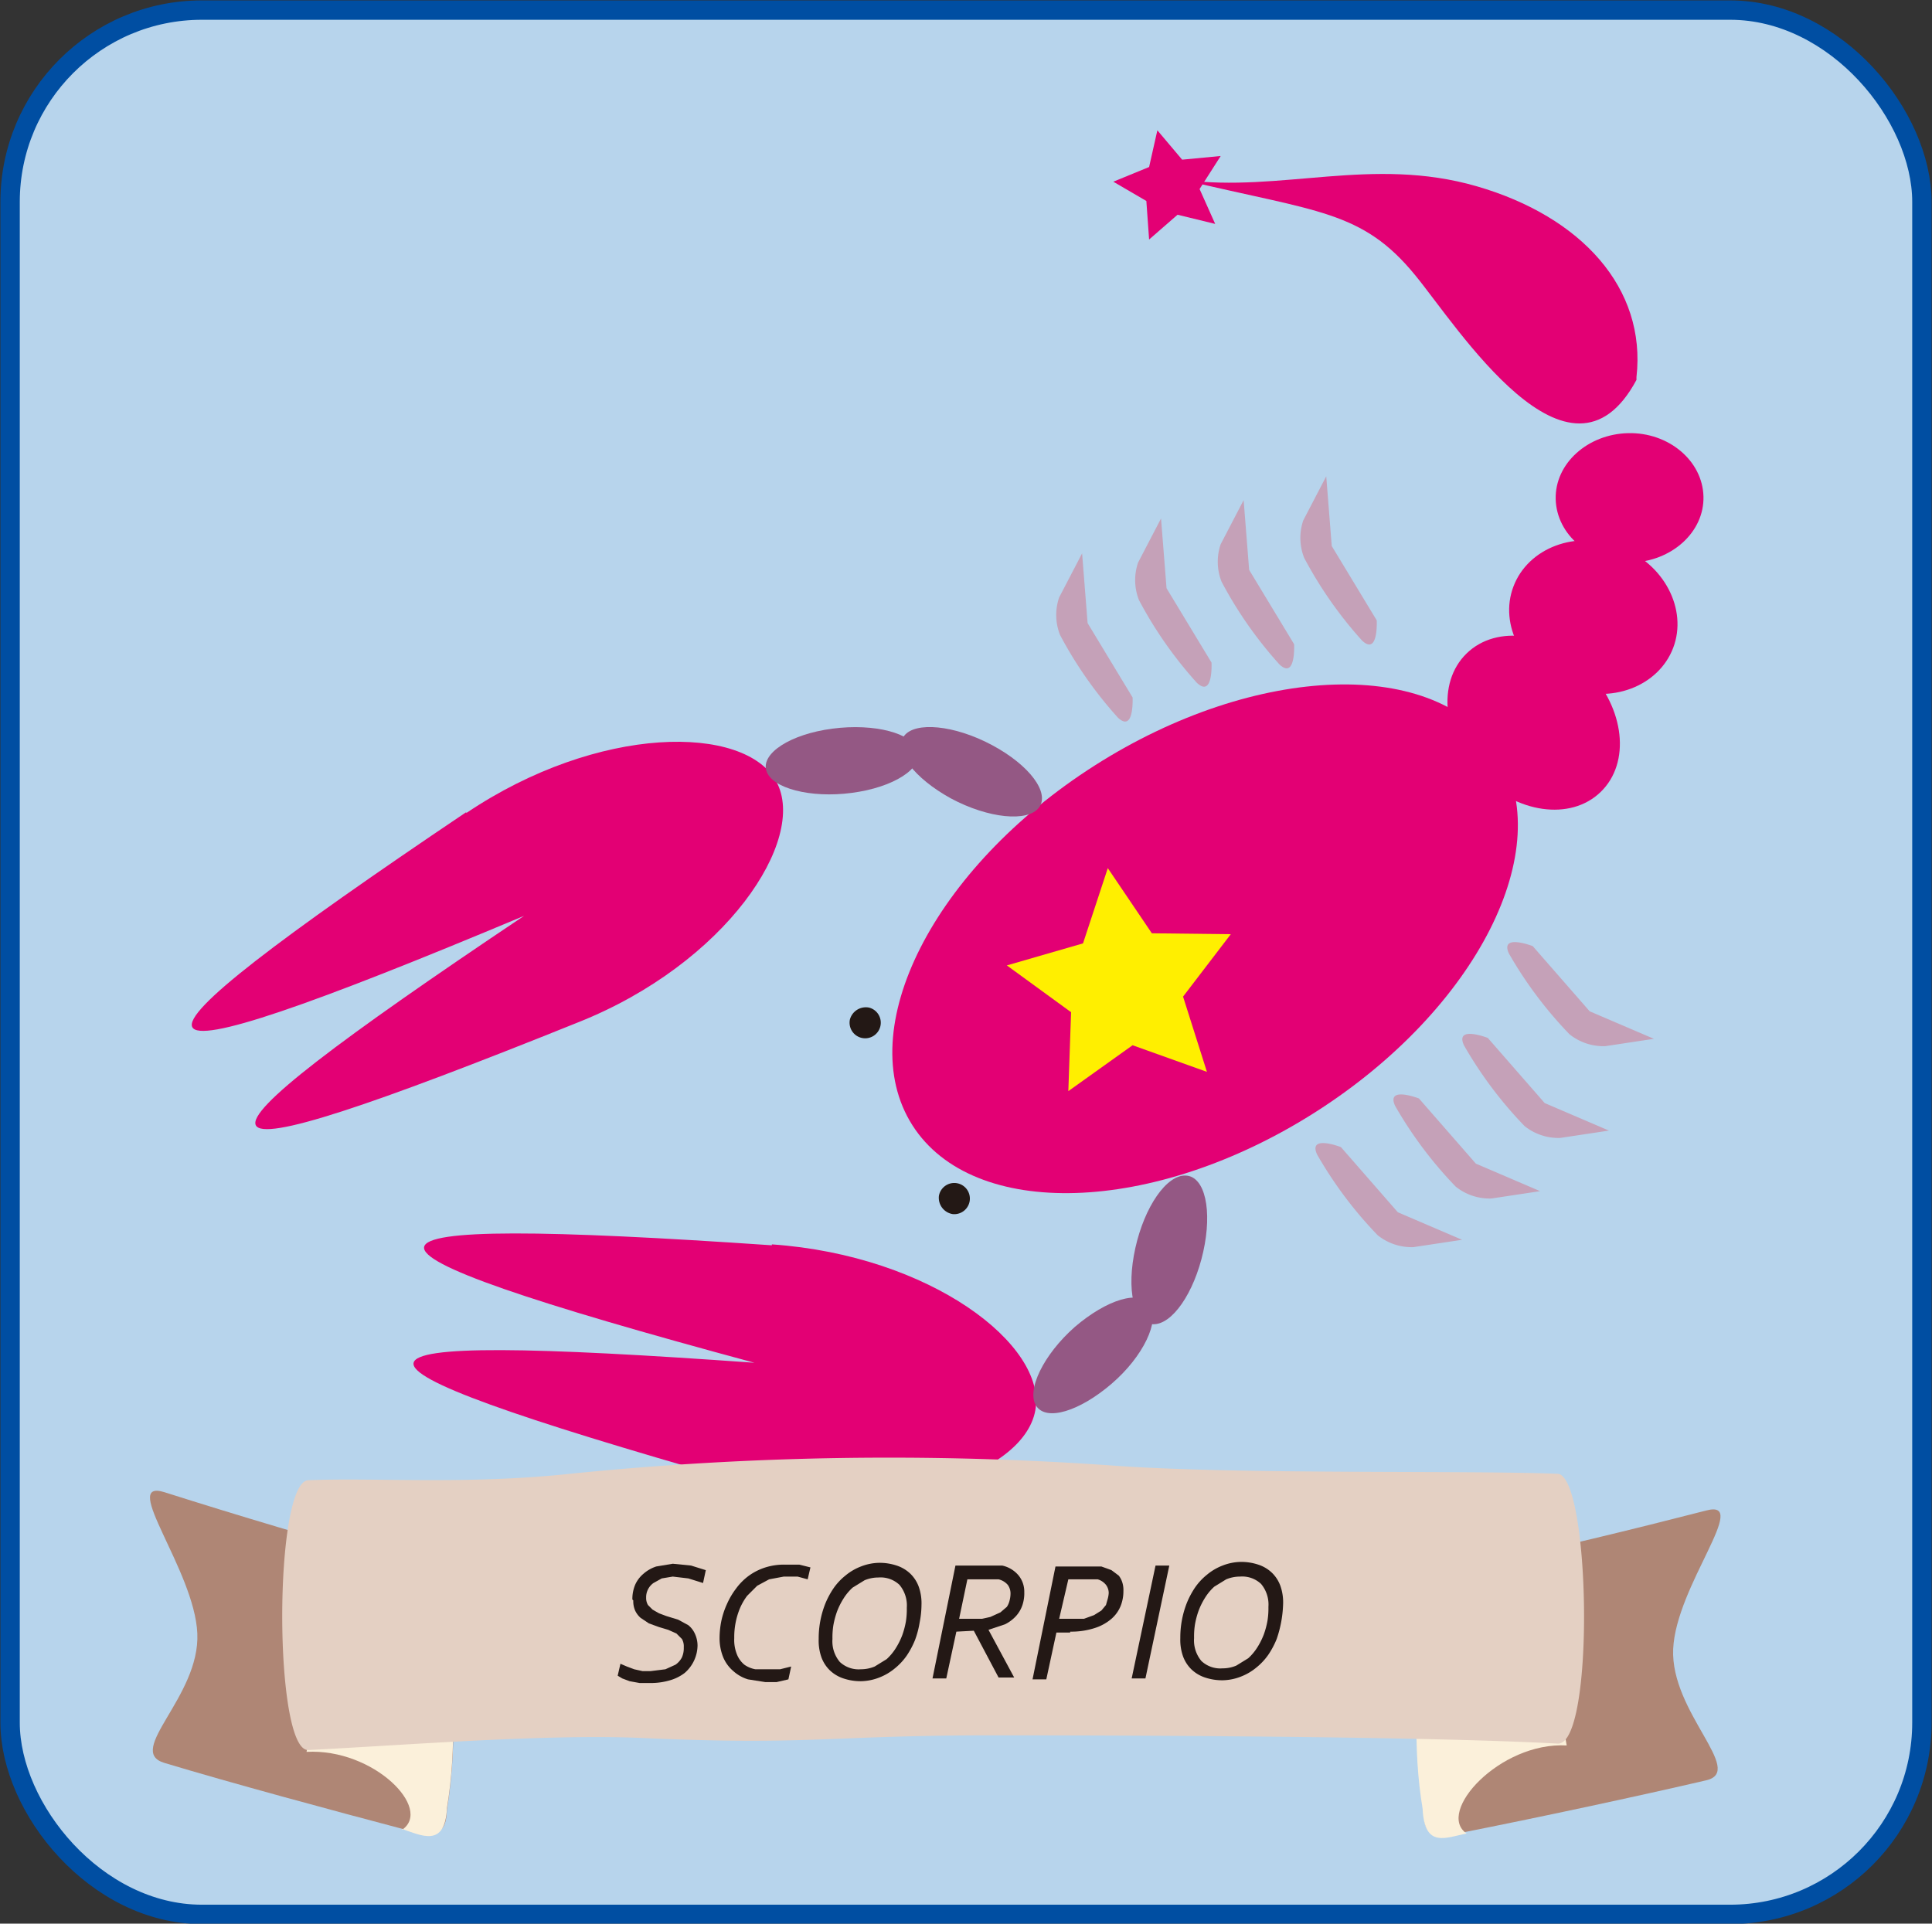 <svg xmlns="http://www.w3.org/2000/svg" xmlns:xlink="http://www.w3.org/1999/xlink" width="210.5" height="209.62" viewBox="0 0 210.5 209.62">
  <rect x="0" y="0" width="210.5" height="209.62" fill="#333333" stroke="none"/>
  <defs>
    <style>
      .cls-1, .cls-4 {
        fill: none;
      }

      .cls-2 {
        clip-path: url(#clip-path);
      }

      .cls-3 {
        fill: #b7d4ec;
      }

      .cls-4 {
        stroke: #004ea2;
        stroke-miterlimit: 10;
        stroke-width: 2.11px;
      }

      .cls-5 {
        fill: #e30074;
      }

      .cls-6 {
        fill: #c5a1b8;
      }

      .cls-7 {
        fill: #231815;
      }

      .cls-8 {
        fill: #945884;
      }

      .cls-9 {
        fill: #ffef00;
      }

      .cls-10 {
        fill: #af8675;
      }

      .cls-10, .cls-11, .cls-12 {
        fill-rule: evenodd;
      }

      .cls-11 {
        fill: #fbf0da;
      }

      .cls-12 {
        fill: #e4d0c3;
      }
    </style>
    <clipPath id="clip-path">
      <rect id="長方形_259" data-name="長方形 259" class="cls-1" width="210.5" height="209.62"/>
    </clipPath>
  </defs>
  <g id="scorpio" transform="translate(105.25 104.81)">
    <g id="scorpio-2" data-name="scorpio" class="cls-2" transform="translate(-105.25 -104.81)">
      <path id="パス_3046" data-name="パス 3046" class="cls-3" d="M22,1.1H188.5A20.9,20.9,0,0,1,209.4,22V187.6a20.9,20.9,0,0,1-20.9,20.9H22A20.9,20.9,0,0,1,1.1,187.6V22A20.9,20.9,0,0,1,22,1.1"/>
      <rect id="長方形_258" data-name="長方形 258" class="cls-4" width="208.3" height="207.51" rx="20.9" transform="translate(1.1 1.1)"/>
      <path id="パス_3047" data-name="パス 3047" class="cls-5" d="M177.4,47.2c4.4-.1,8.1,3,8.2,6.9s-3.5,7.1-7.9,7.2-8.1-3-8.2-6.9,3.5-7.1,7.9-7.2"/>
      <path id="パス_3048" data-name="パス 3048" class="cls-5" d="M176.5,59.6c4.8,1.8,7.4,6.8,5.8,11s-6.8,6.2-11.6,4.3-7.4-6.8-5.8-11,6.8-6.2,11.6-4.3"/>
      <path id="パス_3049" data-name="パス 3049" class="cls-5" d="M173,73c4,4.2,4.7,10.1,1.4,13.3s-9.2,2.3-13.2-1.8-4.7-10.1-1.4-13.3S169,68.9,173,73"/>
      <path id="パス_3050" data-name="パス 3050" class="cls-5" d="M119.3,83.4c17.6-11.2,37.3-11.8,43.9-1.4s-2.3,28-19.9,39.2S106,133,99.4,122.6s2.3-28,19.9-39.2"/>
      <path id="パス_3051" data-name="パス 3051" class="cls-5" d="M84.1,135.6c17.3,1.2,30,11,28.7,18.1S96.4,166,79.7,161.2c-46.9-13.4-46.3-16.2,2.5-12.7-48.9-13.2-47.7-16.2,1.9-12.8"/>
      <path id="パス_3052" data-name="パス 3052" class="cls-5" d="M178.3,41.4C171,55,158.8,35.6,154.2,30c-5.8-7.1-10.7-6.9-25.3-10.4,10.7,1.4,20.6-2.6,32,.7s18.5,11.1,17.4,20.8"/>
      <path id="パス_3053" data-name="パス 3053" class="cls-5" d="M50.8,88.6c14.4-9.7,30.4-9.7,33.8-3.4S79.1,105,63,111.4C17.8,129.6,16.5,127,57.1,99.8c-46.7,19.6-47.6,16.5-6.3-11.3"/>
      <path id="パス_3054" data-name="パス 3054" class="cls-6" d="M175.3,123.2l-7-3-6.2-7.1s-3.6-1.4-2.6.8a44.3,44.3,0,0,0,6.6,8.8A5.9,5.9,0,0,0,170,124Z"/>
      <path id="パス_3055" data-name="パス 3055" class="cls-6" d="M167.8,129.8l-7-3-6.2-7.1s-3.6-1.4-2.6.8a44.4,44.4,0,0,0,6.6,8.8,5.9,5.9,0,0,0,3.9,1.3Z"/>
      <path id="パス_3056" data-name="パス 3056" class="cls-6" d="M180.2,113.2l-7-3-6.2-7.1s-3.6-1.4-2.6.8a44.4,44.4,0,0,0,6.6,8.8,5.9,5.9,0,0,0,3.9,1.3Z"/>
      <path id="パス_3057" data-name="パス 3057" class="cls-6" d="M159.3,135.1l-7-3-6.2-7.1s-3.6-1.4-2.6.8a44.4,44.4,0,0,0,6.6,8.8,5.9,5.9,0,0,0,3.9,1.3Z"/>
      <path id="パス_3058" data-name="パス 3058" class="cls-6" d="M135.5,54.5l.6,7.6,4.9,8.1s.2,3.9-1.6,2.2a44.3,44.3,0,0,1-6.3-9,5.9,5.9,0,0,1-.1-4.1Z"/>
      <path id="パス_3059" data-name="パス 3059" class="cls-6" d="M126.5,56.5l.6,7.6,4.9,8.1s.2,3.9-1.6,2.2a44.4,44.4,0,0,1-6.3-9,5.9,5.9,0,0,1-.1-4.1Z"/>
      <path id="パス_3060" data-name="パス 3060" class="cls-6" d="M144.5,51.9l.6,7.6,4.9,8.1s.2,3.9-1.6,2.2a44.5,44.5,0,0,1-6.3-9,5.9,5.9,0,0,1-.1-4.1Z"/>
      <path id="パス_3061" data-name="パス 3061" class="cls-6" d="M117.9,60.3l.6,7.6,4.9,8.1s.2,3.9-1.6,2.2a44.5,44.5,0,0,1-6.3-9,5.9,5.9,0,0,1-.1-4.1Z"/>
      <path id="パス_3062" data-name="パス 3062" class="cls-7" d="M94.7,109.8a1.7,1.7,0,1,1-2.1,1.3,1.8,1.8,0,0,1,2.1-1.3"/>
      <path id="パス_3063" data-name="パス 3063" class="cls-7" d="M102.3,130.3a1.7,1.7,0,1,1,1.5,2,1.8,1.8,0,0,1-1.5-2"/>
      <path id="パス_3064" data-name="パス 3064" class="cls-8" d="M92.8,86.4c-4.5.6-8.7-.5-9.3-2.4s2.6-4,7.2-4.6,8.7.5,9.3,2.4-2.6,4-7.2,4.6"/>
      <path id="パス_3065" data-name="パス 3065" class="cls-8" d="M103.6,87c-4-2.2-6.3-5.2-5.1-6.8s5.5-1.2,9.6,1,6.3,5.2,5.1,6.8-5.5,1.2-9.6-1"/>
      <path id="パス_3066" data-name="パス 3066" class="cls-8" d="M117.1,144.6c-3.4,3-5.3,6.9-4.2,8.6s4.7.6,8.2-2.4,5.3-6.9,4.2-8.6-4.7-.6-8.2,2.4"/>
      <path id="パス_3067" data-name="パス 3067" class="cls-8" d="M123.7,136c-1,4.5-.2,8.2,1.9,8.3s4.5-3.4,5.5-7.9.2-8.2-1.9-8.3-4.5,3.4-5.5,7.9"/>
      <path id="パス_3068" data-name="パス 3068" class="cls-9" d="M134.1,101.8l-5.2,6.8,2.6,8.2-8.1-2.9-7,5,.3-8.6-7-5.1,8.3-2.4,2.7-8.2,4.8,7.1Z"/>
      <path id="パス_3069" data-name="パス 3069" class="cls-5" d="M133,17l-2.3,3.6,1.7,3.8-4.1-1-3.1,2.7-.3-4.2-3.6-2.1,3.9-1.6.9-4,2.7,3.2Z"/>
      <path id="パス_3070" data-name="パス 3070" class="cls-10" d="M158.8,199.8c9.1-1.8,19.8-4.1,27.1-5.8,4.3-1-3.9-7.4-3.6-14.3s8.5-16.4,3.6-15.1c-8.2,2.1-15.9,4-27.9,6.6l-2.5,2.1c-1,8-1.7,16-.4,24.1.1,2.5.9,3,3.6,2.4"/>
      <path id="パス_3071" data-name="パス 3071" class="cls-10" d="M45,199.6c-9.1-2.4-19.8-5.3-27.1-7.5-4.3-1.3,3.9-7.2,3.6-14.1s-8.5-16.9-3.6-15.4c8.2,2.6,15.9,4.9,27.9,8.3l2.5,2.2c1,8.1,1.7,16.1.4,24.1-.1,2.5-.9,2.9-3.6,2.2"/>
      <path id="パス_3072" data-name="パス 3072" class="cls-11" d="M159.8,199.8c-3.4-2.3,3.6-10,10.9-9.6-1.1-7-7.2-14.3-15.6-13-.8,6.5-1.2,13.3-.1,19.9.2,4.4,2.6,3.1,4.8,2.7"/>
      <path id="パス_3073" data-name="パス 3073" class="cls-11" d="M43.8,199.4c3.4-2.3-3.1-8.9-10.4-8.5,1.1-7,6.8-15,15.2-13.8.8,6.5,1.2,13.3.1,19.9-.2,4.4-2.8,3-4.9,2.3"/>
      <path id="パス_3074" data-name="パス 3074" class="cls-12" d="M33.6,161.3c7.3-.3,17.2.5,28.5-.7a344.1,344.1,0,0,1,59.1-.9c13.7,1,38.4.5,48.5.9,3.6.1,4.1,29.7,0,29.4-12.7-.7-40-.9-61.6-.9-17.9,0-19.7,1.1-37.9.3-10.4-.5-26.5.8-36.6,1.3-3.8.2-3.8-29.3,0-29.4"/>
      <path id="パス_3075" data-name="パス 3075" class="cls-7" d="M68.9,174.3a4,4,0,0,1,.3-1.6,3.3,3.3,0,0,1,.9-1.2,4,4,0,0,1,1.4-.8l1.8-.3,2,.2,1.6.5-.3,1.4L75,172l-1.7-.2-1.2.2-.9.5a1.9,1.9,0,0,0-.8,1.6,1.5,1.5,0,0,0,.2.8l.5.5.7.4.8.3,1.3.4,1.1.6a2.5,2.5,0,0,1,.7.9,3.1,3.1,0,0,1,.3,1.3,4.018,4.018,0,0,1-1.4,3,4.8,4.8,0,0,1-1.6.8,7.4,7.4,0,0,1-2.1.3H69.7l-1.1-.2-.8-.3-.5-.3.3-1.3.7.3.8.3.9.2h.9l1.6-.2,1.1-.5a2.2,2.2,0,0,0,.7-.8,2.5,2.5,0,0,0,.2-1.1,1.6,1.6,0,0,0-.2-.9l-.6-.6-.9-.4-1-.3-1.1-.4-.9-.6a2.4,2.4,0,0,1-.6-.8,2.5,2.5,0,0,1-.2-1.1"/>
      <path id="パス_3076" data-name="パス 3076" class="cls-7" d="M85.4,171.8l-1.6.3-1.3.7-1.1,1.1a6.6,6.6,0,0,0-.8,1.4,8.2,8.2,0,0,0-.6,3.2,4.2,4.2,0,0,0,.3,1.8,2.8,2.8,0,0,0,.8,1.1,3,3,0,0,0,1.2.5H85l1.2-.3-.3,1.4-1.3.3H83.4l-1.9-.3a4.2,4.2,0,0,1-1.6-.9,4,4,0,0,1-1.1-1.5,5.5,5.5,0,0,1-.4-2.1,9.6,9.6,0,0,1,.2-1.9,9,9,0,0,1,.6-1.8,8.4,8.4,0,0,1,1-1.7,6.5,6.5,0,0,1,1.4-1.4,6.3,6.3,0,0,1,1.8-.9,6.7,6.7,0,0,1,2.2-.3h1.5l1.2.3-.3,1.3-1.1-.3H85.4"/>
      <path id="パス_3077" data-name="パス 3077" class="cls-7" d="M93.8,183.2a5.9,5.9,0,0,1-1.9-.3,3.9,3.9,0,0,1-1.5-.9,3.8,3.8,0,0,1-.9-1.4,5.4,5.4,0,0,1-.3-2,10.3,10.3,0,0,1,.7-3.8,9.2,9.2,0,0,1,.9-1.7,6.5,6.5,0,0,1,1.3-1.4,6,6,0,0,1,1.7-1,5.7,5.7,0,0,1,2-.4,5.9,5.9,0,0,1,1.9.3,3.9,3.9,0,0,1,1.5.9,3.8,3.8,0,0,1,.9,1.4,5.4,5.4,0,0,1,.3,2,10.2,10.2,0,0,1-.2,1.9,10,10,0,0,1-.5,1.9,9.2,9.2,0,0,1-.9,1.7,6.7,6.7,0,0,1-1.3,1.4,6,6,0,0,1-1.7,1,5.7,5.7,0,0,1-2,.4m0-1.3a3.9,3.9,0,0,0,1.5-.3l1.3-.8a5.7,5.7,0,0,0,1-1.2,7.9,7.9,0,0,0,.7-1.4,9,9,0,0,0,.4-1.5,8.4,8.4,0,0,0,.1-1.5,3.5,3.5,0,0,0-.8-2.5,3,3,0,0,0-2.3-.8,3.9,3.9,0,0,0-1.5.3l-1.3.8a5.6,5.6,0,0,0-1,1.2,7.9,7.9,0,0,0-.7,1.4,9.1,9.1,0,0,0-.4,1.5,8.4,8.4,0,0,0-.1,1.5,3.5,3.5,0,0,0,.8,2.5,3,3,0,0,0,2.3.8"/>
      <path id="パス_3078" data-name="パス 3078" class="cls-7" d="M104.2,177.8l-1.1,5.1h-1.5l2.5-12.3h5.1a3.2,3.2,0,0,1,1.8,1.1,2.8,2.8,0,0,1,.6,1.8,4.1,4.1,0,0,1-.2,1.4,3.4,3.4,0,0,1-.7,1.2,4.1,4.1,0,0,1-1.2.9l-1.8.6h0l2.8,5.2h-1.7l-2.7-5.1Zm.3-1.4H107l.9-.2,1.1-.5.7-.6a2.1,2.1,0,0,0,.3-.7,3,3,0,0,0,.1-.7,1.6,1.6,0,0,0-.3-1,1.9,1.9,0,0,0-1-.6h-3.4Z"/>
      <path id="パス_3079" data-name="パス 3079" class="cls-7" d="M116.6,177.9h-1.5L114,183h-1.5l2.5-12.3h5l1.1.4.8.6a2.4,2.4,0,0,1,.4.8,2.8,2.8,0,0,1,.1.9,4.3,4.3,0,0,1-.3,1.6,3.7,3.7,0,0,1-1,1.4,5.2,5.2,0,0,1-1.8,1,8.3,8.3,0,0,1-2.7.4m-1.2-1.4h2.7l1.1-.4.8-.5.5-.6.2-.7a3.2,3.2,0,0,0,.1-.6,1.5,1.5,0,0,0-.3-.9,1.8,1.8,0,0,0-.9-.6h-3.2Z"/>
      <path id="パス_3080" data-name="パス 3080" class="cls-7" d="M123.3,182.9l2.6-12.3h1.5l-2.6,12.3Z"/>
      <path id="パス_3081" data-name="パス 3081" class="cls-7" d="M133.2,183.1a5.9,5.9,0,0,1-1.9-.3,3.9,3.9,0,0,1-1.5-.9,3.8,3.8,0,0,1-.9-1.4,5.4,5.4,0,0,1-.3-2,10.3,10.3,0,0,1,.7-3.8,9.2,9.2,0,0,1,.9-1.7,6.6,6.6,0,0,1,1.3-1.4,6,6,0,0,1,1.7-1,5.7,5.7,0,0,1,2-.4,5.9,5.9,0,0,1,1.9.3,3.9,3.9,0,0,1,1.5.9,3.8,3.8,0,0,1,.9,1.4,5.4,5.4,0,0,1,.3,2,12.723,12.723,0,0,1-.7,3.8,9.1,9.1,0,0,1-.9,1.7,6.7,6.7,0,0,1-1.3,1.4,6,6,0,0,1-1.7,1,5.7,5.7,0,0,1-2,.4m0-1.3a3.8,3.8,0,0,0,1.5-.3l1.3-.8a5.7,5.7,0,0,0,1-1.2,7.8,7.8,0,0,0,.7-1.4,9.1,9.1,0,0,0,.4-1.5,8.5,8.5,0,0,0,.1-1.5,3.5,3.5,0,0,0-.8-2.5,3,3,0,0,0-2.3-.8,3.9,3.9,0,0,0-1.5.3l-1.3.8a5.6,5.6,0,0,0-1,1.2,7.8,7.8,0,0,0-.7,1.4,8.9,8.9,0,0,0-.4,1.5,8.3,8.3,0,0,0-.1,1.5,3.5,3.5,0,0,0,.8,2.5,3,3,0,0,0,2.3.8"/>
    </g>
  </g>
</svg>
